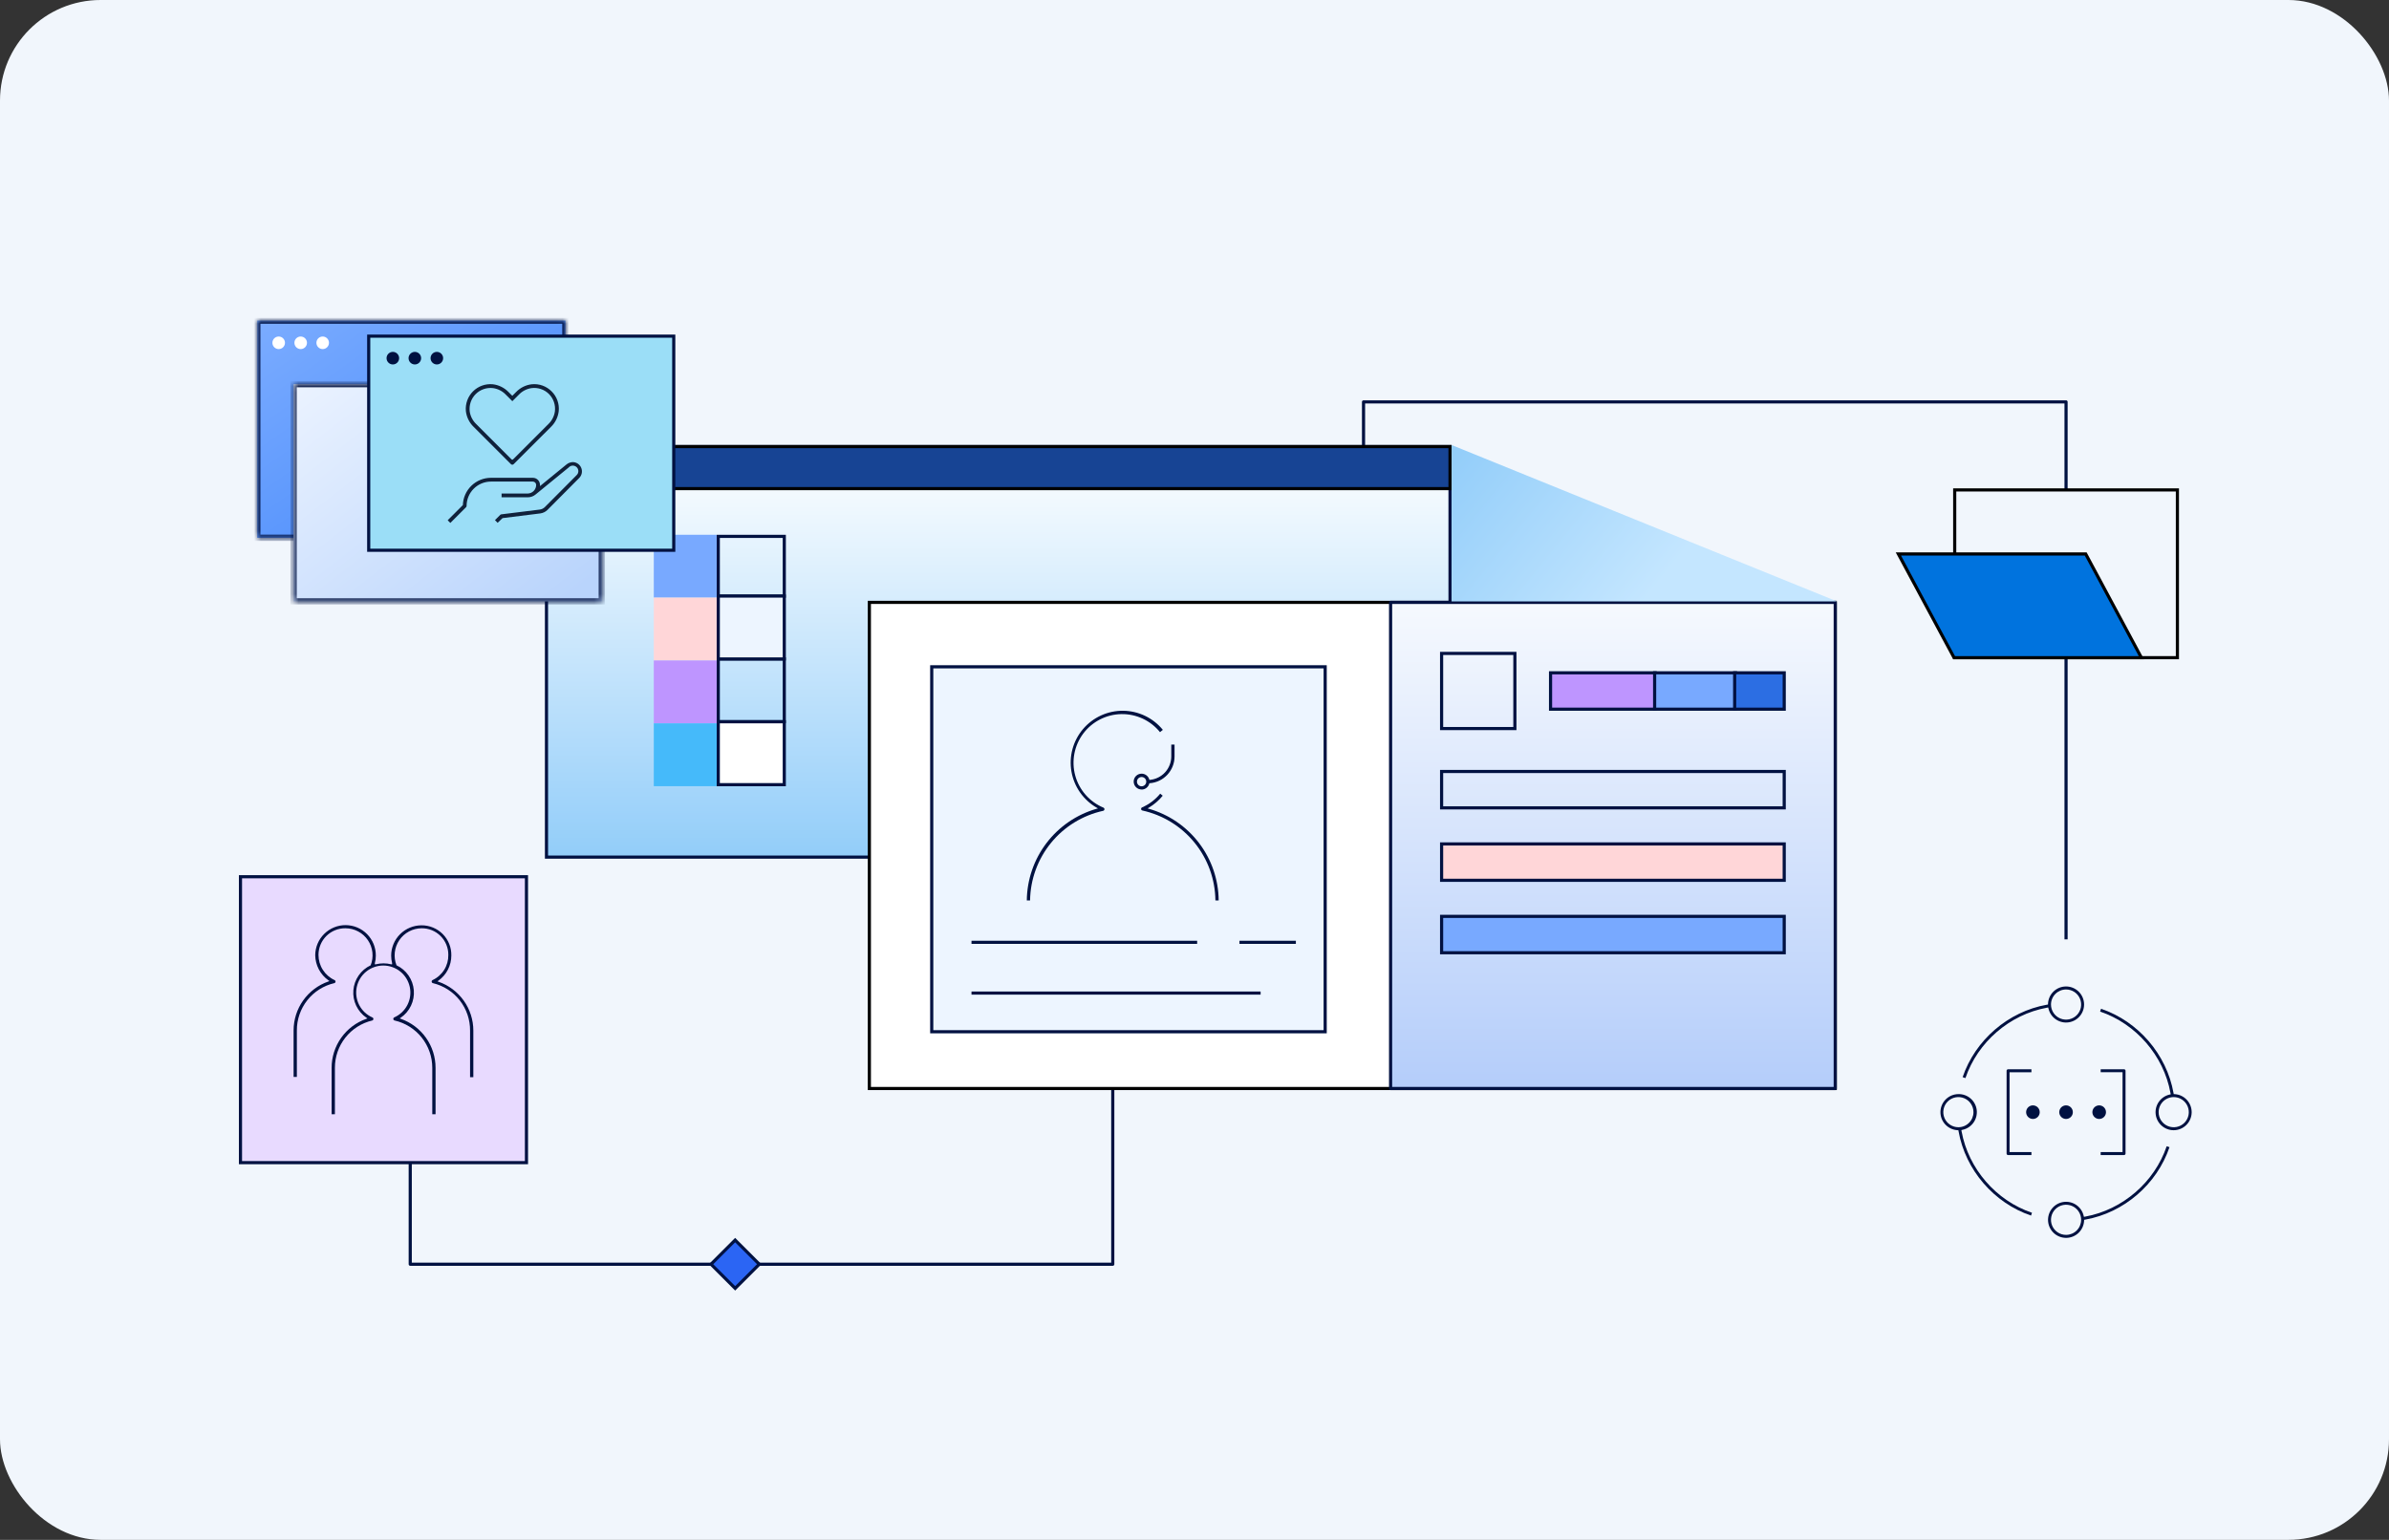 <svg width="380" height="245" viewBox="0 0 380 245" fill="none" xmlns="http://www.w3.org/2000/svg">
<rect x="0" y="0" width="380" height="245" fill="#333333" stroke="none"/>
<rect width="380" height="245" rx="16" fill="#F1F6FC"/>
<path d="M176.999 172.136V201.145H65.254V158.007H77.757" stroke="#001141" stroke-width="0.5" stroke-linejoin="round"/>
<path d="M216.887 85.742L216.887 63.944L328.631 63.944L328.631 99.562L328.631 149.461" stroke="#001141" stroke-width="0.5" stroke-linejoin="round"/>
<path d="M120.773 201.145L116.935 204.982L113.097 201.145L116.935 197.307L120.773 201.145Z" fill="#2B65F4" stroke="#001141" stroke-width="0.5"/>
<path d="M83.74 139.494V184.984H38.25V139.494H83.74Z" fill="#E8DAFF" stroke="#001141" stroke-width="0.5"/>
<path d="M230.645 71.056V136.373H86.925V71.056H230.645Z" fill="url(#paint0_linear_489_203)" stroke="#001141" stroke-width="0.5"/>
<rect x="138.283" y="95.841" width="153.634" height="77.347" fill="white" stroke="black" stroke-width="0.5"/>
<rect x="221.19" y="95.841" width="70.727" height="77.347" fill="url(#paint1_linear_489_203)" stroke="#001141" stroke-width="0.5" stroke-linejoin="round"/>
<rect x="86.925" y="71.056" width="143.72" height="6.687" fill="#174494" stroke="black" stroke-width="0.5"/>
<rect x="103.994" y="85.086" width="10" height="10" fill="#78A9FF"/>
<rect x="103.994" y="95.086" width="10" height="10" fill="#FFD6D8"/>
<rect x="103.994" y="105.086" width="10" height="10" fill="#BE95FF"/>
<rect x="103.994" y="115.086" width="10" height="10" fill="#45BAFA"/>
<rect x="148.203" y="106.091" width="62.583" height="58.065" fill="#EDF5FF" stroke="#001141" stroke-width="0.5"/>
<path d="M154.528 149.929H190.421" stroke="#001141" stroke-width="0.5" stroke-linejoin="round"/>
<path d="M197.151 149.929L206.125 149.929" stroke="#001141" stroke-width="0.5" stroke-linejoin="round"/>
<path d="M154.528 158.007H200.516" stroke="#001141" stroke-width="0.5" stroke-linejoin="round"/>
<rect x="229.305" y="103.964" width="11.656" height="11.955" stroke="#001141" stroke-width="0.5"/>
<rect x="229.305" y="134.274" width="54.497" height="5.787" fill="#FFD6D8" stroke="#001141" stroke-width="0.5"/>
<rect x="229.305" y="122.748" width="54.497" height="5.787" stroke="#001141" stroke-width="0.5"/>
<rect x="229.305" y="145.8" width="54.497" height="5.787" fill="#78A9FF" stroke="#001141" stroke-width="0.5"/>
<rect x="246.634" y="107.048" width="16.636" height="5.787" fill="#BE95FF" stroke="#001141" stroke-width="0.5"/>
<rect x="263.19" y="107.048" width="12.859" height="5.787" fill="#78A9FF" stroke="#001141" stroke-width="0.5"/>
<rect x="275.919" y="107.048" width="7.883" height="5.787" fill="#2C6EE3" stroke="#001141" stroke-width="0.5"/>
<path d="M230.895 95.685V70.806L292.191 95.685H230.895Z" fill="url(#paint2_linear_489_203)"/>
<mask id="path-26-inside-1_489_203" fill="white">
<path d="M40.917 51H89.939V85.565H40.917V51Z"/>
</mask>
<path d="M40.917 51H89.939V85.565H40.917V51Z" fill="url(#paint3_linear_489_203)"/>
<path d="M40.917 51V50.5H40.417V51H40.917ZM89.939 51H90.439V50.5H89.939V51ZM89.939 85.565V86.065H90.439V85.565H89.939ZM40.917 85.565H40.417V86.065H40.917V85.565ZM40.917 51.5H89.939V50.5H40.917V51.5ZM89.439 51V85.565H90.439V51H89.439ZM89.939 85.065H40.917V86.065H89.939V85.065ZM41.417 85.565V51H40.417V85.565H41.417Z" fill="#001141" mask="url(#path-26-inside-1_489_203)"/>
<mask id="path-28-inside-2_489_203" fill="white">
<path d="M46.7 61.12H95.722V95.685H46.7V61.12Z"/>
</mask>
<path d="M46.7 61.12H95.722V95.685H46.7V61.12Z" fill="url(#paint4_linear_489_203)"/>
<path d="M46.7 61.12V60.62H46.2V61.12H46.7ZM95.722 61.12H96.222V60.62H95.722V61.12ZM95.722 95.685V96.185H96.222V95.685H95.722ZM46.7 95.685H46.2V96.185H46.7V95.685ZM46.7 61.62H95.722V60.62H46.7V61.62ZM95.222 61.12V95.685H96.222V61.12H95.222ZM95.722 95.185H46.7V96.185H95.722V95.185ZM47.2 95.685V61.12H46.2V95.685H47.2Z" fill="#001141" mask="url(#path-28-inside-2_489_203)"/>
<path d="M107.168 53.484V87.55H58.647V53.484H107.168Z" fill="#9BDEF7" stroke="#001141" stroke-width="0.5"/>
<circle cx="62.486" cy="56.986" r="1" fill="#001141"/>
<circle cx="44.329" cy="54.542" r="1" fill="white"/>
<circle cx="65.986" cy="56.986" r="1" fill="#001141"/>
<circle cx="47.829" cy="54.542" r="1" fill="white"/>
<circle cx="69.486" cy="56.986" r="1" fill="#001141"/>
<circle cx="51.329" cy="54.542" r="1" fill="white"/>
<rect x="310.92" y="77.95" width="35.422" height="26.69" fill="#F1F6FC" stroke="black" stroke-width="0.5"/>
<path d="M331.756 88.138L340.616 104.642H310.819L301.959 88.138H331.756Z" fill="#0073DE" stroke="black" stroke-width="0.5"/>
<path d="M184.566 116.445L184.966 116.125C184.2 115.186 183.238 114.427 182.146 113.902C181.054 113.376 179.86 113.098 178.648 113.085C177.437 113.073 176.237 113.328 175.135 113.831C174.033 114.334 173.055 115.073 172.27 115.996C171.486 116.92 170.914 118.004 170.595 119.173C170.277 120.342 170.219 121.567 170.427 122.76C170.635 123.954 171.102 125.088 171.797 126.08C172.491 127.073 173.396 127.901 174.446 128.505L174.646 128.625L174.416 128.685C171.245 129.599 168.454 131.511 166.456 134.138C164.458 136.764 163.361 139.965 163.326 143.265H163.846C163.891 139.924 165.064 136.697 167.176 134.108C169.287 131.519 172.213 129.72 175.476 129.005C175.529 128.991 175.576 128.962 175.612 128.921C175.647 128.88 175.67 128.829 175.676 128.775C175.682 128.72 175.67 128.665 175.644 128.616C175.617 128.568 175.576 128.529 175.526 128.505C174.437 128.052 173.466 127.357 172.687 126.472C171.907 125.587 171.341 124.535 171.03 123.398C170.719 122.26 170.672 121.066 170.893 119.908C171.114 118.75 171.597 117.657 172.304 116.713C173.012 115.77 173.926 115.001 174.976 114.464C176.026 113.928 177.185 113.639 178.364 113.619C179.543 113.598 180.711 113.848 181.779 114.348C182.847 114.849 183.787 115.586 184.526 116.505L184.566 116.445Z" fill="#001141"/>
<path d="M182.756 128.685L182.536 128.625L182.736 128.505C183.576 128.003 184.324 127.36 184.946 126.605L184.546 126.275C183.771 127.225 182.78 127.976 181.656 128.465C181.607 128.487 181.567 128.524 181.54 128.571C181.513 128.618 181.501 128.671 181.506 128.725C181.51 128.78 181.531 128.832 181.567 128.874C181.603 128.915 181.652 128.944 181.706 128.955C184.975 129.676 187.904 131.483 190.014 134.082C192.124 136.68 193.292 139.917 193.326 143.265H193.846C193.817 139.964 192.721 136.761 190.722 134.133C188.724 131.506 185.93 129.595 182.756 128.685Z" fill="#001141"/>
<path d="M181.586 125.625C181.864 125.623 182.135 125.531 182.355 125.361C182.575 125.191 182.734 124.954 182.806 124.685V124.615H182.876C183.949 124.534 184.952 124.052 185.684 123.264C186.416 122.476 186.824 121.441 186.826 120.365V118.465H186.306V120.365C186.302 121.3 185.949 122.199 185.317 122.887C184.684 123.576 183.817 124.003 182.886 124.085H182.806V124.005C182.727 123.743 182.566 123.513 182.346 123.349C182.127 123.185 181.86 123.096 181.586 123.095C181.252 123.095 180.931 123.228 180.695 123.464C180.459 123.7 180.326 124.021 180.326 124.355C180.326 124.689 180.459 125.009 180.695 125.246C180.931 125.482 181.252 125.615 181.586 125.615V125.625ZM181.586 123.625C181.782 123.625 181.971 123.703 182.109 123.842C182.248 123.98 182.326 124.169 182.326 124.365C182.326 124.561 182.248 124.749 182.109 124.888C181.971 125.027 181.782 125.105 181.586 125.105C181.39 125.105 181.202 125.027 181.063 124.888C180.924 124.749 180.846 124.561 180.846 124.365C180.846 124.169 180.924 123.98 181.063 123.842C181.202 123.703 181.39 123.625 181.586 123.625Z" fill="#001141"/>
<path d="M74.77 163.984V171.384H75.29V163.984C75.291 162.274 74.759 160.605 73.768 159.211C72.777 157.817 71.376 156.766 69.76 156.204L69.58 156.134L69.74 156.024C70.375 155.568 70.892 154.968 71.249 154.272C71.605 153.577 71.791 152.806 71.79 152.024C71.802 151.395 71.688 150.769 71.454 150.185C71.22 149.6 70.872 149.069 70.429 148.621C69.986 148.174 69.458 147.82 68.876 147.58C68.294 147.34 67.67 147.219 67.04 147.224C65.763 147.227 64.538 147.736 63.635 148.639C62.731 149.542 62.223 150.767 62.22 152.044C62.219 152.452 62.27 152.859 62.37 153.254V153.424H62.21C61.416 153.226 60.585 153.226 59.79 153.424H59.62V153.254C59.73 152.861 59.784 152.453 59.78 152.044C59.788 150.766 59.288 149.537 58.39 148.627C57.491 147.718 56.269 147.202 54.99 147.194C53.712 147.186 52.483 147.687 51.573 148.585C50.664 149.483 50.148 150.706 50.14 151.984C50.153 152.77 50.35 153.542 50.717 154.237C51.084 154.932 51.609 155.53 52.25 155.984L52.41 156.094L52.22 156.164C50.608 156.73 49.211 157.782 48.222 159.176C47.233 160.569 46.701 162.236 46.7 163.944V171.344H47.22V163.944C47.214 162.202 47.799 160.51 48.88 159.143C49.961 157.777 51.473 156.819 53.17 156.424C53.224 156.412 53.272 156.383 53.307 156.342C53.343 156.301 53.365 156.249 53.37 156.194C53.373 156.14 53.359 156.086 53.331 156.04C53.302 155.993 53.26 155.957 53.21 155.934C52.447 155.581 51.802 155.016 51.35 154.307C50.898 153.599 50.659 152.775 50.66 151.934C50.659 151.372 50.77 150.815 50.986 150.296C51.202 149.777 51.52 149.307 51.92 148.912C52.321 148.517 52.796 148.206 53.318 147.997C53.84 147.788 54.398 147.685 54.96 147.694C55.662 147.696 56.352 147.869 56.972 148.198C57.592 148.527 58.122 149.003 58.516 149.583C58.91 150.163 59.157 150.831 59.234 151.529C59.311 152.226 59.217 152.932 58.96 153.584C58.192 153.946 57.532 154.504 57.049 155.202C56.565 155.9 56.275 156.714 56.207 157.56C56.139 158.407 56.296 159.256 56.662 160.022C57.028 160.789 57.589 161.445 58.29 161.924L58.45 162.034L58.27 162.104C56.656 162.67 55.258 163.724 54.269 165.12C53.28 166.515 52.749 168.184 52.75 169.894V177.284H53.27V169.894C53.267 168.152 53.853 166.46 54.933 165.093C56.013 163.725 57.524 162.764 59.22 162.364C59.271 162.346 59.315 162.313 59.346 162.269C59.377 162.226 59.393 162.173 59.393 162.119C59.393 162.066 59.377 162.013 59.346 161.969C59.315 161.926 59.271 161.892 59.22 161.874C58.317 161.474 57.578 160.776 57.128 159.896C56.678 159.016 56.544 158.008 56.748 157.042C56.953 156.075 57.483 155.208 58.251 154.585C59.019 153.963 59.977 153.623 60.965 153.623C61.953 153.623 62.912 153.963 63.679 154.585C64.447 155.208 64.977 156.075 65.182 157.042C65.386 158.008 65.252 159.016 64.802 159.896C64.352 160.776 63.614 161.474 62.71 161.874C62.661 161.897 62.621 161.934 62.594 161.981C62.567 162.027 62.555 162.081 62.56 162.134C62.565 162.189 62.587 162.241 62.623 162.282C62.659 162.323 62.707 162.352 62.76 162.364C64.466 162.754 65.988 163.711 67.078 165.08C68.168 166.448 68.761 168.145 68.76 169.894V177.284H69.28V169.894C69.281 168.184 68.751 166.515 67.761 165.12C66.773 163.724 65.374 162.67 63.76 162.104L63.57 162.034L63.74 161.924C64.441 161.445 65.003 160.789 65.369 160.022C65.735 159.256 65.891 158.407 65.823 157.56C65.755 156.714 65.465 155.9 64.981 155.202C64.498 154.504 63.839 153.946 63.07 153.584C62.813 152.932 62.719 152.226 62.797 151.529C62.874 150.831 63.12 150.163 63.515 149.583C63.909 149.003 64.439 148.527 65.058 148.198C65.678 147.869 66.369 147.696 67.07 147.694C67.629 147.689 68.182 147.795 68.699 148.006C69.216 148.218 69.685 148.53 70.08 148.924C70.475 149.319 70.787 149.789 70.998 150.306C71.21 150.822 71.316 151.376 71.31 151.934C71.326 152.772 71.098 153.596 70.654 154.306C70.21 155.016 69.57 155.582 68.81 155.934C68.761 155.957 68.721 155.994 68.694 156.041C68.667 156.087 68.655 156.141 68.66 156.194C68.665 156.249 68.687 156.301 68.723 156.342C68.759 156.383 68.807 156.412 68.86 156.424C70.556 156.83 72.063 157.798 73.137 159.171C74.21 160.545 74.786 162.241 74.77 163.984Z" fill="#001141"/>
<rect x="114.25" y="85.34" width="10.5" height="9.519" stroke="#001141" stroke-width="0.5"/>
<rect x="114.25" y="104.836" width="10.5" height="9.989" stroke="#001141" stroke-width="0.5"/>
<rect x="114.25" y="94.836" width="10.5" height="10.009" fill="#EDF5FF" stroke="#001141" stroke-width="0.5"/>
<rect x="114.25" y="114.836" width="10.5" height="10.009" fill="white" stroke="#001141" stroke-width="0.5"/>
<path d="M79.151 83.182L78.731 82.755L79.564 81.922C79.61 81.874 79.671 81.843 79.738 81.835L85.871 81.075C86.171 81.033 86.449 80.895 86.664 80.682L91.718 75.602C91.804 75.52 91.873 75.422 91.92 75.314C91.967 75.205 91.992 75.088 91.993 74.969C91.994 74.85 91.971 74.733 91.925 74.623C91.879 74.514 91.812 74.415 91.727 74.332C91.642 74.249 91.541 74.185 91.43 74.142C91.32 74.099 91.202 74.079 91.083 74.083C90.965 74.087 90.848 74.115 90.74 74.165C90.633 74.216 90.537 74.287 90.458 74.375L85.218 78.655C84.865 78.959 84.416 79.124 83.951 79.122H79.784V78.522H83.951C84.308 78.513 84.647 78.365 84.896 78.11C85.145 77.855 85.284 77.512 85.284 77.155C85.284 77.014 85.228 76.878 85.128 76.778C85.028 76.678 84.892 76.622 84.751 76.622H78.084C77.059 76.624 76.077 77.032 75.352 77.756C74.627 78.481 74.219 79.464 74.218 80.489C74.218 80.528 74.211 80.567 74.196 80.604C74.181 80.641 74.159 80.674 74.131 80.702L71.631 83.202L71.211 82.775L73.624 80.362C73.659 79.2 74.145 78.097 74.978 77.287C75.812 76.477 76.928 76.023 78.091 76.022H84.758C85.058 76.022 85.347 76.141 85.559 76.354C85.772 76.567 85.891 76.855 85.891 77.155C85.894 77.218 85.894 77.28 85.891 77.342L90.064 73.935C90.349 73.684 90.711 73.538 91.091 73.522C91.382 73.523 91.667 73.611 91.909 73.773C92.151 73.935 92.34 74.165 92.451 74.434C92.563 74.703 92.593 74.999 92.537 75.285C92.481 75.572 92.342 75.835 92.138 76.042L87.084 81.129C86.773 81.436 86.371 81.632 85.938 81.689L79.938 82.435L79.151 83.182Z" fill="#10213B"/>
<path d="M81.274 73.85L75.341 67.917C74.646 67.248 74.208 66.356 74.101 65.397C74.05 64.824 74.125 64.247 74.322 63.707C74.518 63.166 74.831 62.675 75.238 62.269C75.645 61.863 76.136 61.551 76.677 61.355C77.218 61.16 77.795 61.085 78.368 61.137C79.323 61.246 80.211 61.681 80.881 62.37L81.488 62.977L82.094 62.37C82.764 61.677 83.656 61.241 84.614 61.137C85.187 61.083 85.764 61.156 86.305 61.352C86.846 61.548 87.336 61.862 87.741 62.27C88.15 62.675 88.464 63.165 88.66 63.706C88.856 64.247 88.929 64.825 88.874 65.397C88.767 66.355 88.332 67.245 87.641 67.917L81.701 73.85C81.673 73.879 81.64 73.901 81.603 73.916C81.567 73.932 81.527 73.94 81.488 73.94C81.448 73.94 81.409 73.932 81.372 73.916C81.335 73.901 81.302 73.879 81.274 73.85ZM78.434 61.751C77.931 61.688 77.42 61.741 76.94 61.906C76.46 62.07 76.024 62.342 75.665 62.701C75.306 63.06 75.034 63.496 74.869 63.976C74.705 64.456 74.652 64.967 74.714 65.471C74.827 66.234 75.19 66.937 75.748 67.471L81.368 73.091C81.383 73.107 81.402 73.12 81.422 73.128C81.443 73.137 81.465 73.141 81.488 73.141C81.51 73.141 81.532 73.137 81.553 73.128C81.573 73.12 81.592 73.107 81.608 73.091L87.228 67.471C87.785 66.937 88.149 66.234 88.261 65.471C88.327 64.966 88.276 64.453 88.113 63.971C87.951 63.49 87.679 63.051 87.321 62.691C86.96 62.332 86.522 62.061 86.04 61.898C85.558 61.735 85.045 61.685 84.541 61.751C83.778 61.864 83.075 62.228 82.541 62.784L81.494 63.831L80.448 62.784C79.911 62.224 79.202 61.86 78.434 61.751Z" fill="#10213B"/>
<path d="M323.363 175.871C323.149 175.871 322.94 175.934 322.762 176.052C322.584 176.171 322.446 176.34 322.364 176.537C322.282 176.735 322.26 176.952 322.302 177.162C322.343 177.371 322.446 177.564 322.597 177.715C322.748 177.867 322.941 177.97 323.15 178.011C323.36 178.053 323.577 178.032 323.775 177.95C323.972 177.868 324.141 177.73 324.26 177.552C324.379 177.374 324.442 177.165 324.442 176.952C324.442 176.665 324.329 176.391 324.126 176.188C323.924 175.986 323.649 175.871 323.363 175.871Z" fill="#001141"/>
<path d="M325.572 160.336L325.792 160.297L325.845 160.513C326.02 161.214 326.452 161.824 327.057 162.22C327.661 162.617 328.393 162.77 329.106 162.65C329.818 162.53 330.46 162.146 330.901 161.573C331.343 161.001 331.552 160.283 331.487 159.563C331.422 158.844 331.087 158.175 330.551 157.691C330.014 157.207 329.314 156.943 328.591 156.953C327.868 156.963 327.176 157.245 326.652 157.743C326.129 158.241 325.812 158.919 325.767 159.64L325.756 159.826L325.572 159.857C319.429 160.953 314.183 165.471 312.181 171.382L312.627 171.531C314.57 165.814 319.638 161.427 325.572 160.336ZM328.632 157.431C329.107 157.431 329.571 157.571 329.966 157.835C330.361 158.098 330.668 158.473 330.85 158.912C331.032 159.35 331.079 159.832 330.987 160.298C330.894 160.763 330.666 161.191 330.33 161.527C329.995 161.862 329.567 162.091 329.102 162.183C328.636 162.276 328.154 162.228 327.715 162.046C327.277 161.865 326.902 161.557 326.639 161.162C326.375 160.767 326.235 160.303 326.235 159.829C326.236 159.193 326.489 158.584 326.938 158.135C327.388 157.685 327.997 157.432 328.632 157.431Z" fill="#001141"/>
<path d="M328.632 175.871C328.419 175.871 328.21 175.934 328.032 176.052C327.854 176.171 327.715 176.34 327.633 176.537C327.551 176.735 327.529 176.952 327.571 177.162C327.612 177.371 327.715 177.564 327.866 177.715C328.017 177.867 328.21 177.97 328.42 178.011C328.629 178.053 328.847 178.032 329.044 177.95C329.242 177.868 329.41 177.73 329.529 177.552C329.648 177.374 329.711 177.165 329.711 176.952C329.711 176.665 329.598 176.391 329.396 176.188C329.193 175.986 328.919 175.871 328.632 175.871Z" fill="#001141"/>
<path d="M331.694 193.568L331.476 193.608L331.421 193.391C331.246 192.689 330.814 192.079 330.209 191.683C329.604 191.286 328.872 191.132 328.159 191.252C327.446 191.372 326.804 191.757 326.363 192.329C325.921 192.902 325.712 193.62 325.776 194.34C325.841 195.061 326.176 195.73 326.713 196.214C327.25 196.698 327.95 196.962 328.673 196.953C329.396 196.943 330.089 196.661 330.613 196.163C331.137 195.664 331.454 194.987 331.499 194.265L331.513 194.081L331.694 194.047C337.836 192.953 343.08 188.435 345.085 182.523L344.639 182.374C342.695 188.092 337.628 192.478 331.694 193.568ZM328.632 196.478C328.158 196.478 327.694 196.338 327.299 196.074C326.905 195.81 326.597 195.436 326.416 194.997C326.234 194.559 326.187 194.077 326.279 193.611C326.372 193.146 326.6 192.718 326.936 192.383C327.271 192.047 327.699 191.819 328.164 191.726C328.63 191.634 329.112 191.681 329.55 191.863C329.989 192.044 330.363 192.352 330.627 192.746C330.891 193.141 331.031 193.605 331.031 194.079C331.031 194.715 330.778 195.325 330.328 195.775C329.878 196.225 329.268 196.478 328.632 196.478Z" fill="#001141"/>
<path d="M311.505 174.079C310.762 174.084 310.051 174.376 309.519 174.895C308.987 175.413 308.677 176.117 308.653 176.859C308.629 177.601 308.893 178.324 309.39 178.875C309.887 179.427 310.578 179.765 311.319 179.818L311.503 179.83L311.537 180.014C312.633 186.153 317.152 191.398 323.063 193.405L323.212 192.959C317.498 191.027 313.104 185.951 312.019 180.027L311.979 179.806L312.196 179.752C312.891 179.597 313.504 179.188 313.915 178.606C314.326 178.024 314.506 177.31 314.42 176.603C314.334 175.895 313.988 175.245 313.449 174.779C312.91 174.312 312.217 174.063 311.505 174.079ZM311.505 179.35C311.03 179.35 310.566 179.209 310.172 178.945C309.777 178.682 309.47 178.307 309.288 177.869C309.107 177.43 309.059 176.948 309.152 176.483C309.244 176.017 309.473 175.59 309.808 175.254C310.144 174.919 310.571 174.69 311.037 174.598C311.502 174.505 311.984 174.553 312.423 174.734C312.861 174.916 313.236 175.223 313.499 175.618C313.763 176.012 313.904 176.476 313.904 176.951C313.903 177.587 313.651 178.197 313.201 178.647C312.751 179.097 312.141 179.35 311.505 179.351V179.35Z" fill="#001141"/>
<path d="M345.757 179.825C346.499 179.82 347.211 179.528 347.743 179.01C348.275 178.492 348.586 177.788 348.61 177.046C348.634 176.303 348.37 175.581 347.873 175.029C347.376 174.477 346.685 174.139 345.944 174.086L345.757 174.079L345.723 173.894C344.627 167.751 340.109 162.506 334.197 160.502L334.049 160.948C339.762 162.889 344.156 167.958 345.238 173.888L345.28 174.11L345.061 174.163C344.378 174.33 343.779 174.742 343.379 175.321C342.979 175.899 342.805 176.605 342.891 177.303C342.977 178.002 343.316 178.644 343.844 179.109C344.373 179.574 345.053 179.829 345.757 179.825ZM345.757 174.554C346.231 174.554 346.695 174.695 347.09 174.959C347.484 175.222 347.792 175.597 347.973 176.035C348.155 176.474 348.202 176.956 348.11 177.422C348.017 177.887 347.788 178.315 347.453 178.65C347.117 178.986 346.689 179.214 346.224 179.306C345.758 179.399 345.276 179.351 344.838 179.169C344.399 178.987 344.025 178.68 343.761 178.285C343.498 177.89 343.357 177.426 343.358 176.952C343.359 176.316 343.612 175.707 344.062 175.257C344.512 174.808 345.121 174.555 345.757 174.554Z" fill="#001141"/>
<path d="M323.124 183.777V183.303H319.646V170.601H323.124V170.128H319.408C319.346 170.128 319.286 170.153 319.242 170.198C319.198 170.242 319.173 170.302 319.173 170.364V183.54C319.173 183.571 319.179 183.601 319.191 183.63C319.202 183.659 319.219 183.685 319.241 183.707C319.263 183.729 319.289 183.747 319.318 183.759C319.346 183.771 319.377 183.777 319.408 183.777H323.124Z" fill="#001141"/>
<path d="M333.903 175.871C333.689 175.871 333.48 175.934 333.302 176.052C333.124 176.171 332.986 176.34 332.904 176.537C332.822 176.735 332.8 176.952 332.842 177.162C332.883 177.371 332.986 177.564 333.137 177.715C333.288 177.867 333.481 177.97 333.69 178.011C333.9 178.053 334.117 178.032 334.315 177.95C334.512 177.868 334.681 177.73 334.8 177.552C334.919 177.374 334.982 177.165 334.982 176.952C334.982 176.665 334.869 176.391 334.666 176.188C334.464 175.986 334.189 175.871 333.903 175.871Z" fill="#001141"/>
<path d="M338.092 183.54V170.363C338.092 170.3 338.067 170.24 338.022 170.196C337.978 170.151 337.918 170.126 337.855 170.126H334.139V170.599H337.618V183.302H334.139V183.776H337.855C337.918 183.776 337.978 183.75 338.022 183.706C338.066 183.662 338.091 183.602 338.092 183.54Z" fill="#001141"/>
<defs>
<linearGradient id="paint0_linear_489_203" x1="158.785" y1="70.806" x2="158.785" y2="136.622" gradientUnits="userSpaceOnUse">
<stop stop-color="white"/>
<stop offset="1" stop-color="#92CDF9"/>
</linearGradient>
<linearGradient id="paint1_linear_489_203" x1="256.554" y1="95.591" x2="256.554" y2="173.438" gradientUnits="userSpaceOnUse">
<stop stop-color="#F6F9FE"/>
<stop offset="1" stop-color="#B4CDFA"/>
</linearGradient>
<linearGradient id="paint2_linear_489_203" x1="231" y1="71" x2="261.543" y2="95.685" gradientUnits="userSpaceOnUse">
<stop stop-color="#92CDF9"/>
<stop offset="1" stop-color="#C4E6FF"/>
</linearGradient>
<linearGradient id="paint3_linear_489_203" x1="87.711" y1="83.994" x2="56.633" y2="39.919" gradientUnits="userSpaceOnUse">
<stop stop-color="#4387FB"/>
<stop offset="1" stop-color="#7BACFF"/>
</linearGradient>
<linearGradient id="paint4_linear_489_203" x1="47.766" y1="61.905" x2="79.744" y2="103.22" gradientUnits="userSpaceOnUse">
<stop stop-color="#EAF2FF"/>
<stop offset="1" stop-color="#B9D4FC"/>
</linearGradient>
</defs>
</svg>
